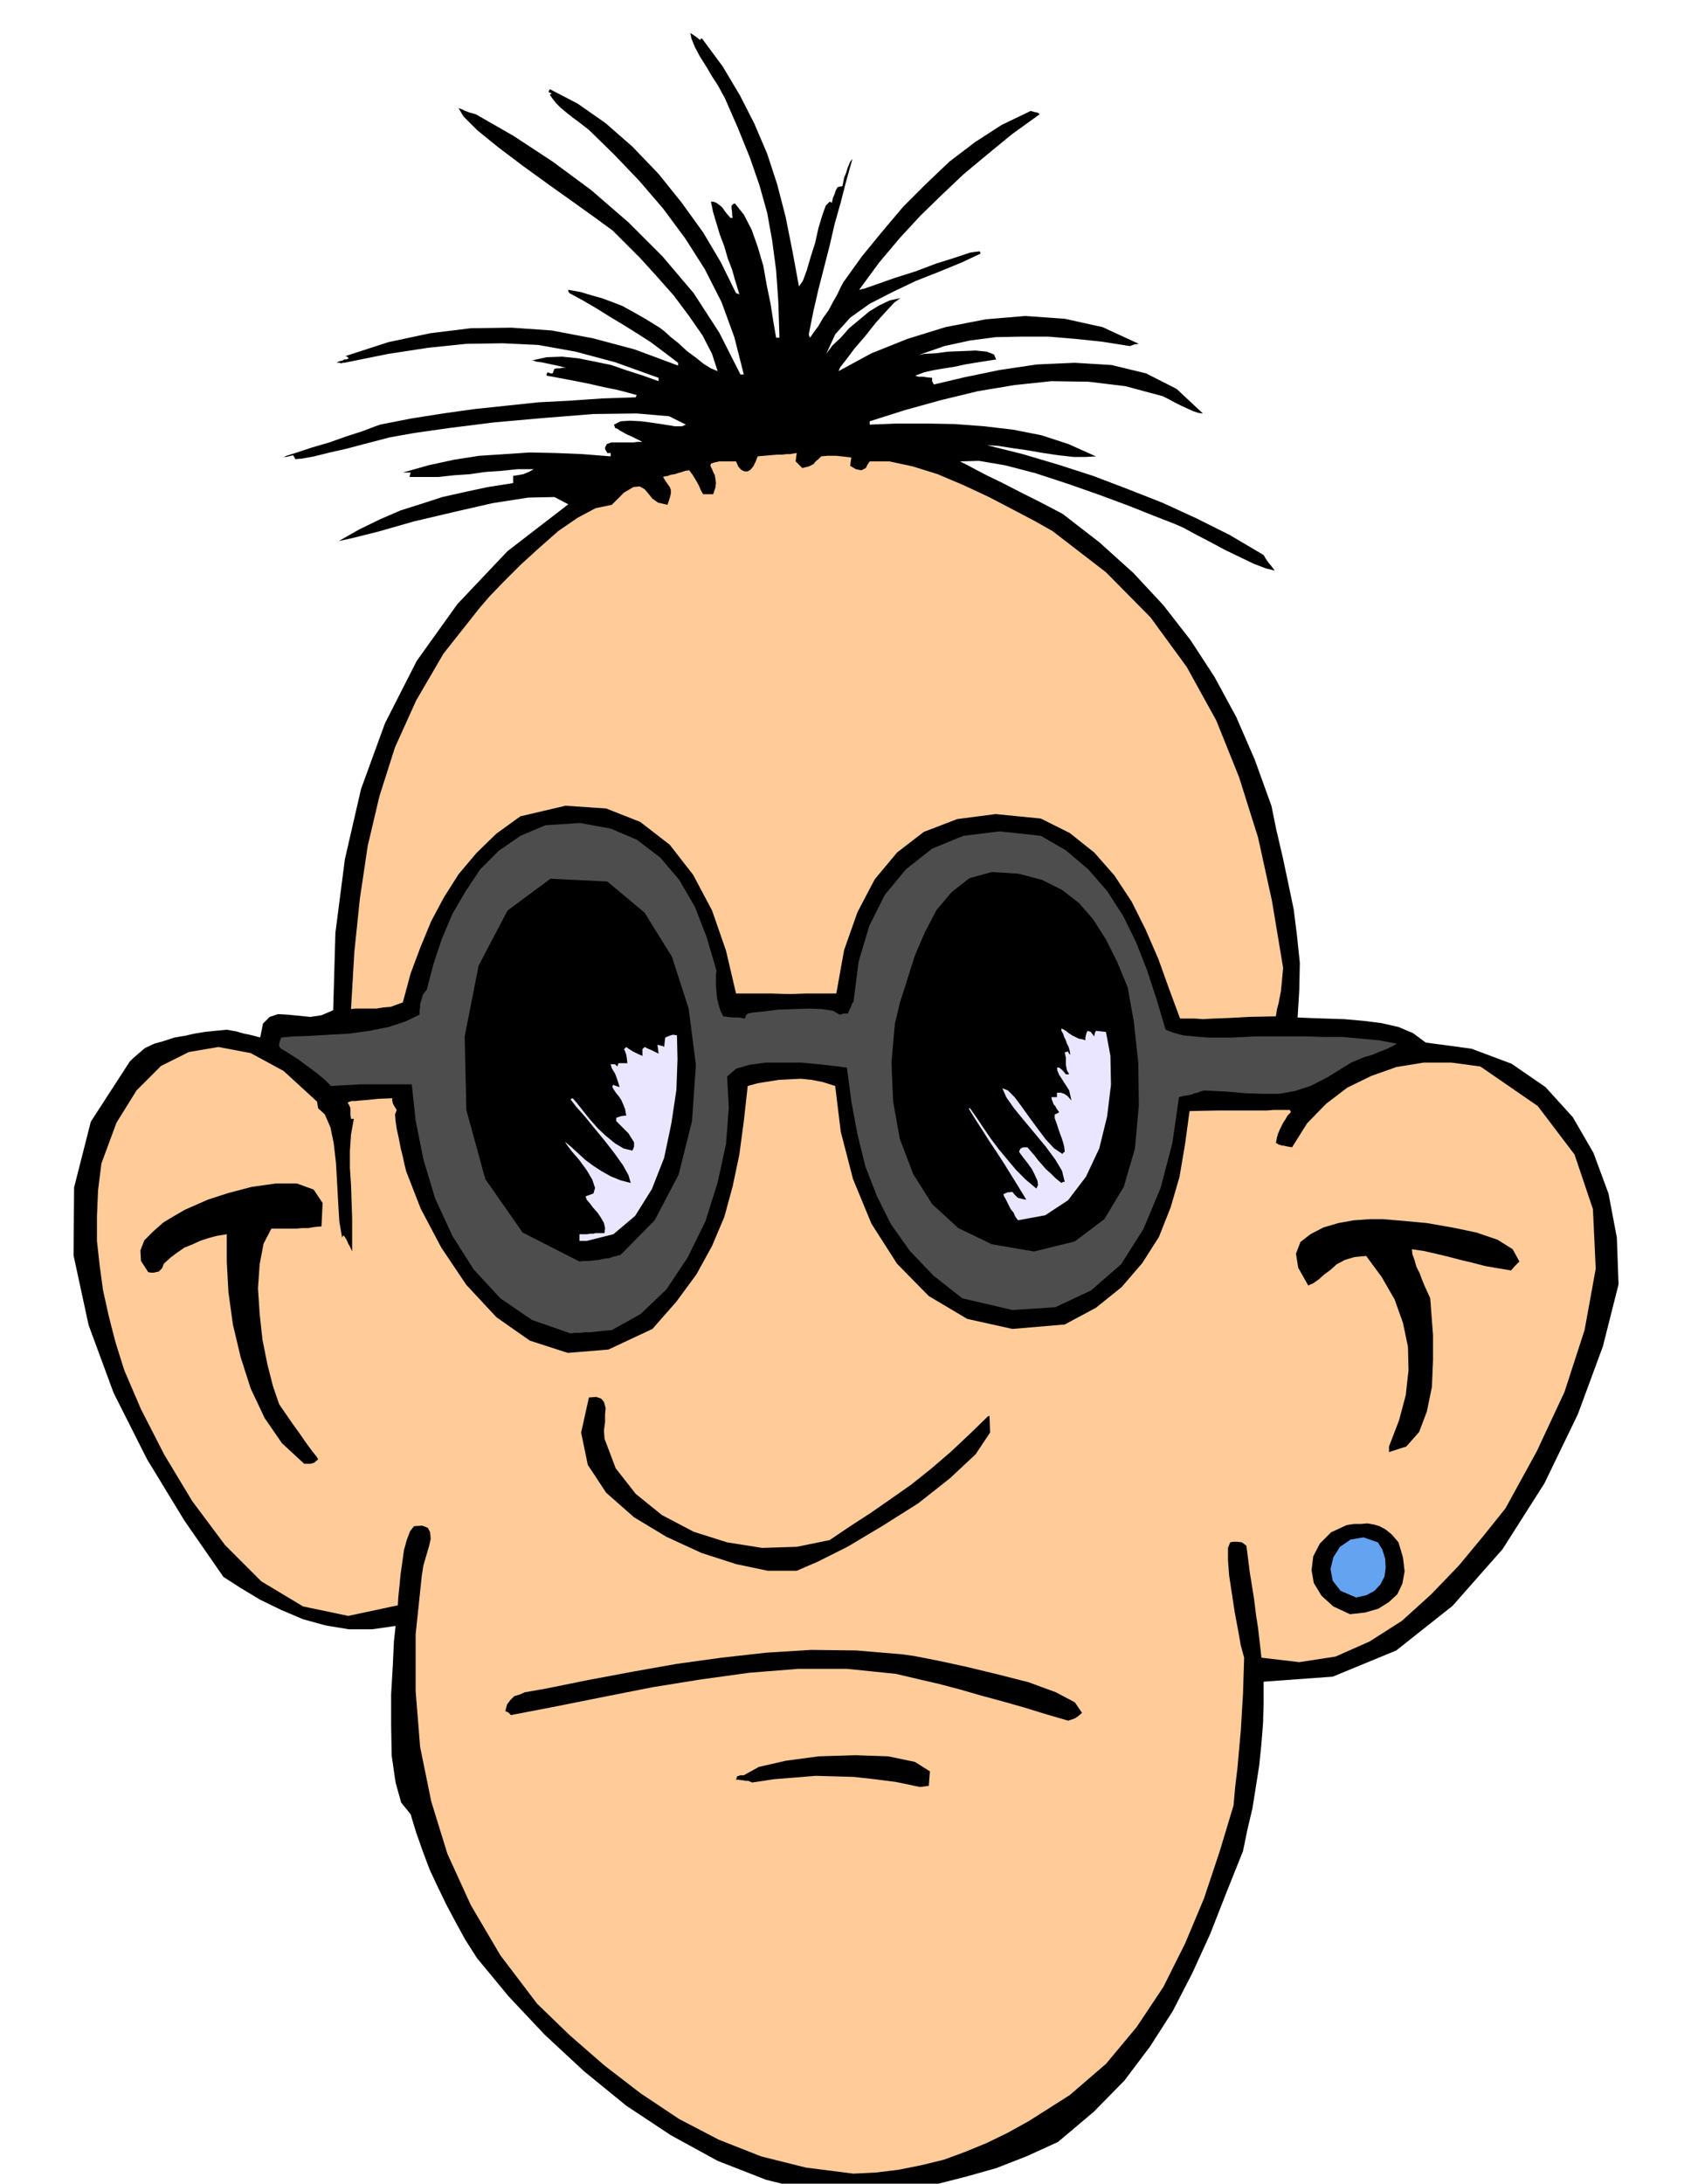 <svg xmlns="http://www.w3.org/2000/svg" fill-rule="evenodd" height="633.188" preserveAspectRatio="none" stroke-linecap="round" viewBox="0 0 3035 3919" width="490.455"><style>.brush1{fill:#000}.pen1{stroke:none}.brush2{fill:#fc9}</style><path class="pen1 brush1" d="m1465 3934-90-22-87-34-84-46-80-53-76-62-70-65-65-69-57-69-21-33-17-31-17-32-15-31-15-32-12-32-12-34-10-33-17-21-10-36-7-48-1-54v-56l3-52 2-43 3-28-42 6h-42l-42-7-40-11-40-17-37-18-35-21-31-20-70-101-67-110-60-119-45-122-27-125 1-122 30-118 70-108 6-6 7-6 7-6 7-6 17-8 18-5 18-6 18-3 18-4 18-3 19-2 21-2 17 3 14 4 10 2 8 2 4 1 3 1h2l2 1 5-25 12-12 15-5 18 1 20 2 20 2 20-3 21-9 4-139 17-132 29-126 43-118 57-112 73-102 90-95 109-84-25-13-47 1-64 10-70 16-72 17-63 18-48 12-23 5 37-21 37-18 37-16 38-12 37-12 40-9 42-9 45-7v-13l7-1 11-2 10-4 9-5h-29l-29 3-29 2-28 4-29 2-27 3h-52l1-4 1-4h-14l46-13 46-10 45-7 46-3 45-3 47 1 48 2 50 4v-6h-6l-4-7v-3l1-2 2-4 8-3h40l7-1h9l-12-6-8-4-7-3-4-2-5-3-4-2-4-3-5-2-1-3-1-3 12-6 17-1 20 1 22 3 20 3 18 3h13l7-3-30-15-58-5-78 1-88 7-90 8-80 10-63 9-34 6-11 2-19 5-27 7-30 8-31 7-28 7-22 4-12 1-2-4-2-3-8 2-4 1h-4l-3 1 7-3 19-6 27-9 31-9 31-11 28-9 21-8 11-4 56-11 57-9 57-8 57-6 57-6 57-3 58-4 60-2 1-3 1-1-22-6-16-4-15-3-14-3-17-4-20-4-26-5-32-6v-3l2-3 5 2h4l1-3 2-5 4-1h5l6-1h6l-8-2-8-2-10-2-9-2-10-2-8-1-6-2h-3l27-6 28-1 29 3 30 6 29 6 29 10 28 9 28 10v-6l-78-28-71-19-67-12-64-3-65 1-68 7-72 11-79 16h-3l-2 1-4-1h-5l6-3 5-1 3-2h3l3-1 2-1-3-3-3-1 77-25 75-16 73-9 73-1 72 5 74 14 75 20 78 29v-5l-25-19-24-18-25-16-24-15-25-15-24-15-24-14-24-13-2-3v-3l22 4 20 6 18 5 19 7 18 7 20 11 21 12 26 16 8 6 12 11 14 11 15 14 15 11 15 12 13 8 12 5-10-31-17-33-25-36-27-36-31-35-29-32-28-28-21-21-30-22-39-28-45-32-47-34-45-34-37-30-25-25-9-15 6 2 6 3 3 1 5 2 4 1 7 2 68 39 70 46 69 51 67 58 61 61 56 66 46 71 38 75h6l-17-67-23-63-30-59-35-55-40-54-43-50-45-47-45-44-9-7-9-7-11-8-10-8-11-9-9-9-7-9-4-6 2-2h2l-4-2h-2v-3l2-3 50 26 50 35 48 42 47 49 41 51 39 54 32 54 27 55 3 1 3 1-7-23-6-21-8-21-6-21-8-21-6-20-6-20-4-19h5l5 2 4 3 4 3 3 3 4 6 4 5 6 7h4l-1-6v-5l-1-6v-5l3-3 3-1 16 20 14 27 11 31 10 34 6 34 7 34 5 32 5 29h6l-2-64-4-57-7-53-9-50-14-50-17-49-21-52-24-55-5-9-7-13-11-17-10-17-12-19-9-17-6-15-2-10 9 6 9 7v-2l3-1 37 50 31 52 26 51 23 54 18 55 15 58 12 60 12 65 7-10 7-19 7-24 8-25 6-27 7-23 6-17 7-7h1l3 2 2-9 3-7 2-6 3-6 3-1 6-1 3-15 4-10 2-7 2-5 3-7 4-5-11 39-10 39-11 39-9 39-10 39-10 39-9 39-8 40v4l2 4 6-9 9-12 8-14 10-14 8-15 8-14 6-13 5-9 33-46 36-44 38-45 41-41 42-40 46-35 48-31 52-25 7 2 5 1 2 1 2 2-50 36-45 37-42 35-39 37-38 37-37 40-37 44-36 49 9-2 23-8 31-11 38-12 37-14 35-11 27-9 16-2 1 1 1 3-34 16-39 16-43 17-42 20-41 21-35 25-27 30-16 35 11-15 15-14 15-17 18-15 18-15 18-11 19-9 19-4-11 8-15 16-18 20-19 24-19 22-15 20-11 14-3 7 59-32 65-26 68-21 72-14 71-6 71 5 68 15 65 30-8 1-8 3-51-8-48-5-48-4h-47l-47 1-46 6-46 10-46 16 10-2 20-1 23-3 26-1 23-1 20 2 13 5 4 9-19 3-19 3-18 3-18 4-19 3-18 3-18 4-16 6 2 1 4 1h8l6 1 10 1v6l3 6 55-13 63-13 67-10 68-3 66 4 62 15 55 28 47 44-8-1-9-3-11-5-11-5-12-6-9-5-8-4-4-2-67-18-66-8-67-1-66 7-66 11-66 16-65 18-63 20v6l50-2h51l52 1 53 4 51 6 51 10 49 16 49 22-18 1h-22l-27-3-27-4-29-5-28-4-25-4-19-1 64 16 64 19 62 20 63 24 61 24 61 28 60 30 61 36 4 7 5 7 5 6 6 8-16-4-21-8-25-12-27-13-28-15-25-13-22-12-16-7-36-14-45-18-54-20-57-20-58-19-54-14-47-8-34 1 4 2 10 5 15 8 21 11 25 12 31 16 36 18 42 22 66 51 61 55 54 58 49 63 43 66 39 72 33 76 30 83 9 44 11 47 10 47 10 48 6 48 5 48-1 49-3 49 24 1 29 1 31 1 34 3 32 4 31 7 26 11 23 17 82 11 72 27 61 42 49 54 37 64 27 73 15 79 3 84-28 111-45 122-60 124-75 118-90 102-101 80-114 47-124 9v36l-1 38-3 38-4 39-6 38-6 38-9 38-8 39-30 75-29 74-32 70-35 68-41 64-46 61-55 56-64 54-57 26-54 21-53 15-51 13-52 7-53 5-56 2-58 1z"/><path class="pen1 brush2" d="m1532 3901-86-11-80-20-76-30-71-37-69-46-65-50-62-54-59-57-66-87-53-90-42-92-29-94-20-98-8-100v-102l11-105 3-19 5-17 5-17 3-13-1-12-4-8-10-4-15 1-7 9-6 16-5 18-3 22-3 21-2 21-2 19-1 16-89 19-81-17-75-45-65-65-59-79-50-83-42-82-30-70-16-51-12-47-10-45-6-44-5-45v-44l2-47 6-48 27-73 36-58 44-44 50-25 53-9 58 11 59 32 60 55 1 6 1 6 12 11 10 23 6 29 4 35 2 35 2 37 2 33 5 29 1-2 1-2 3 3 3 5 1 2 2 5 3 5 4 9v-60l-1-30-1-30-2-30v-30l2-30 5-28h-5l-1-7v-12l-2-5-3-5 1-1 3-1 3-1h7l9-1 13-1 19-2 25-1v4l1 5 2 4 5 8-3 8 1 12 2 14 4 18 3 16 4 16 3 14 3 12 26 67 37 70 45 67 54 58 60 42 68 22 73-6 79-37 43-49 36-49 28-51 22-52 15-55 12-57 8-60 7-63 18-5 19-3 19-3 20-1 19-1 20 2 20 4 22 7 10 82 22 85 33 80 46 72 57 58 69 41 81 18 94-8 56-30 46-37 37-43 30-47 21-53 16-55 10-59 8-59 50-1h88l13-1h29l1 2 1 2-6 6-4 7-4 6-3 6-3 6-3 7-2 7-2 10 5 3 6 2h3l4 1 5 1 6 1 27-43 34-35 38-29 43-21 45-16 49-8h50l52 7 103 71 66 87 33 98 5 107-20 110-36 111-50 107-56 102-40 50-44 53-49 51-53 48-58 37-61 27-65 10-68-8-3-27-3-26-4-26-3-25-4-25-4-25-3-24-3-23-8-6-8-1h-8l-5 1-4 10v22l2 27 5 33 5 33 6 32 5 28 6 22-1 31-1 33-2 33-2 34-3 33-3 34-4 33-3 34-25 83-28 84-34 81-39 78-48 72-55 66-65 56-74 47-38 21-37 18-39 16-38 14-41 10-40 8-41 5-40 2z"/><path class="pen1 brush1" d="m1651 3207-43-9-39-5-36-4-34-1-35-1-36 3-38 3-40 6-7-3h-5l-4-1h-3l-5-1h-5l1-3 1-3 6-2h6l27-15 48-11 60-8 65-2 59 2 48 10 27 17-2 26-8 1-8 1zm266-119-41-12-39-12-39-11-37-10-38-11-38-10-39-9-38-9-88-9h-87l-88 7-87 12-87 14-86 17-85 17-83 16-5-5-5-2 3-12 6-8 7-7 10-3 9-4 12-2 11-2 12-2 79-16 80-15 79-14 80-11 80-9 81-5 81 1 83 7 21 3 41 8 51 11 58 14 55 14 49 18 34 18 13 19-7 6-6 4-6 2-6 2zm506-191-30-14-21-19-14-23-4-23 3-25 12-23 20-20 28-13 13-2h13l11-1 12 2 10 3 11 6 11 9 12 14 8 27 3 25-4 22-9 19-15 14-19 12-24 7-27 3z"/><path class="pen1" style="fill:#63a3f0" d="m2434 2867-28-12-14-18-4-21 5-21 12-19 19-13 23-4 26 9 8 13 5 16 1 16-2 16-7 14-11 12-15 8-18 4z"/><path class="pen1 brush1" d="m1378 2819-57-12-62-20-63-29-58-35-50-44-33-50-12-58 14-63 13-1 9 3 5 6 3 11-1 11v14l-2 15 1 15 20 53 36 46 47 38 57 30 60 19 63 10 62-2 59-12 37-25 37-24 36-25 37-26 35-28 35-30 33-31 33-32 1-1 3-1 1 30-26 39-46 43-57 45-65 41-62 37-54 27-37 16h-52zm-832-192-40-37-31-45-25-53-18-56-14-59-8-58-3-55v-49l-18 3-15 4-15 5-13 6-15 6-13 9-12 9-12 11-3 8-6 6-5 1-4 1h-5l-5-1-13-20-1-19 7-18 16-16 18-16 20-12 19-11 16-7 25-11 37-12 42-11 43-6h38l30 11 16 24-2 42-12 1-12 2h-11l-10 1h-45l-14 27-7 37-3 43 3 46 5 46 9 45 10 39 11 32 4 6 9 13 11 16 13 18 11 16 11 15 8 10 3 5-7 6-6 2h-12zm1947-21v-10l18-47 12-45 5-45-1-42-9-43-15-42-23-40-28-38-21 2-17 5-15 8-11 10-11 8-10 9-10 7-9 4-18-32-4-25 8-21 18-14 23-12 27-8 28-5 28-2h24l36 3 43 4 46 8 43 9 38 13 27 17 12 22-8 8-7 8-24-4-23-4-23-6-21-5-23-6-21-5-22-5-21-3 1 9 4 11 3 11 6 12 4 11 5 12 5 11 5 11 2 27 3 39v45l-2 48-9 44-14 37-23 26-31 10z"/><path class="pen1" style="fill:#4d4d4d" d="m1024 2393-69-24-57-39-48-52-38-60-31-67-21-70-14-70-7-65h-92l-18 1-18 1-17 1-12-12-12-10-12-9-11-8-12-9-11-7-11-7-10-6-2-4v-3l1-5 3-7 22-2 30-1 33-2 37-2 36-5 35-7 30-10 25-12v-7l1-6v-6l2-6 3-11 7-9 12-46 15-45 19-45 24-41 26-39 33-33 39-27 45-19 62-4 55 10 47 20 42 32 34 40 28 48 21 54 18 61-1 7v20l1 12 1 11 3 12 3 10 5 10 8 1 10 1h10l11 2 2-6 3-3 10-2 20-2 24-3 28-1 27-1 25 1 19 3 12 7 7-2h8l2-6 3-5 2-6 3-5 9-71 19-64 28-56 38-46 47-37 56-23 65-8 74 8 45 26 40 34 34 39 29 45 23 47 20 51 17 52 16 54 13 5 18 5 20 2 24 2h45l21-1 18-1h93l33 1h33l33 3 32 3 32 6-9 5-10 5-13 5-12 5-14 4-12 5-12 5-8 5-34 21-31 16-28 9-28 5h-29l-31-1-35-3-40-2-7 2-5 2-5 1-4 2-5 1-5 1-7 1-7 2-12 83-21 80-31 74-40 63-54 47-64 30-77 5-90-21-52-41-42-44-34-48-25-50-21-54-14-57-11-59-8-61-23-3-27-3-32-3h-64l-29 4-24 7-16 14 3 56-5 65-15 69-22 70-32 65-38 57-46 44-52 29-11 1-9 1-10 1-9 1h-9l-9 1h-9l-8 1z"/><path class="pen1 brush1" d="m1040 2264-102-52-67-96-34-124-3-132 25-127 52-99 77-57 102 5 67 56 49 79 30 93 13 101-7 101-24 96-43 82-61 62-12 3-9 3-9 1-9 2-9 1-9 1h-9l-8 1zm816-18-76-13-60-29-47-43-34-54-24-63-12-67-3-70 6-69 9-38 13-41 14-44 18-42 21-40 27-32 32-25 40-11 48 3 42 11 36 18 31 24 25 29 23 36 20 40 19 46 11 62 8 73 1 77-7 77-20 69-35 58-53 40-73 18z"/><path class="pen1" d="M1053 2227h-13v-12h14l5-1h6l4-1h16l1-9-2-9-5-9-6-9-8-9-6-8-6-7-2-6 14-5 3-10-5-15-10-17-14-19-13-15-9-12-3-5 12 10 13 12 12 11 15 11 14 9 16 9 17 7 19 5-4-14-10-18-15-21-17-22-19-23-17-21-16-18-10-13 1-1 3-1 7 8 11 14 12 15 15 17 15 14 16 13 15 9 16 4 3-7v-8l-5-8-5-8-8-8-6-6-6-6-2-2v-6l9-3 9-1-2-11-3-8-4-9-4-6-5-6-4-6-3-5 1-4 6 2 6 2-2-7-2-6-2-6-2-5-6-10-2-7h7l2 1 3 3 1-3 1-3h16l-1-9-1-6-2-6-2-4 2-2 2-2 4 3 8 5 8 4 9 4v-12l2-2 2-2 6 3 7 3 6 3 6 3-1-8-1-8 4 1 3 1h2l3 2 1-9 1-8 5-2 5-2 4-1 7 1 1 43-2 55-9 60-13 62-22 56-30 48-39 33-48 12zm774-37-5-7-3-7-5-6-3-6-3-6-3-6-3-5-1-4 7-3 9-1 4 5 5 5 2 1 4 1 4 1 6 1-14-23-13-21-13-21-13-20-14-21-12-19-13-20-11-18v-1h2l12 17 12 18 13 19 15 20 15 18 16 19 17 17 19 16 3-6-1-8-5-11-5-10-8-11-7-9-6-8-2-3 2-5 3-2 3-1h7l6 7 7 8 6 8 8 9 6 7 9 8 8 8 11 9 3-2h3l-5-20-12-20-17-23-19-23-20-24-18-22-14-20-7-16 10 4 12 12 12 16 15 21 14 19 15 20 15 16 15 10 1-2 3-2-1-9-2-8-3-9-3-8-3-9-3-9-3-8v-7l5-2 3-2-5-7-2-4-3-3-1-3-2-5-1-5h10v-8h7l6 2 6 4 7 8-2-9-2-9-5-8-4-6-5-8-4-6-3-7-1-6h4l4 3 3 3 5 6h6l-4-7-1-5-1-6v-12l-2-9 2-1 4-1 1 3 3 3-1-7-2-7-3-6-2-6-3-6-2-6-3-5v-4l3 1 5 3 5 4 6 4 6 3 6 3 6 1 6 2v-5l1-4 1-4 2-4 3 1 3 1 2 3 4 5 1-6 2-4 9 1 9 1 8 43 1 52-7 57-14 57-24 51-32 42-41 27-49 9z" style="fill:#ebe6ff"/><path class="pen1 brush2" d="m2118 1828-20-54-19-53-23-53-25-50-31-47-36-41-44-35-52-26-81-8-69 9-60 23-48 37-40 48-31 59-24 68-14 78h-54l-30 1-33-1h-63l-18-77-25-72-34-64-42-54-53-41-61-24-73-5-81 19-43 31-36 35-32 38-26 41-23 43-19 46-18 48-14 52-11 4-11 4-13 1-12 2h-38l-8 1 6-103 10-96 14-94 21-89 28-88 38-84 49-84 64-81 18-21 25-26 31-31 34-31 34-30 35-24 32-17 29-6 22-22 17-10 11-1 9 5 6 7 8 10 10 7 17 4 4-12 2-8v-7l-2-5-7-10-5-8 3-1 6-1 5-2 7-1 6-2 7-2 6-2 7-1 6 8 6 10 3 5 3 6 3 7 4 7h18l4-12 1-8-1-8-1-6-3-6-2-5-3-6 1-4 6-2 5-1 4-1h30l4 9 5 6 6 3h6l5-3 5-6 4-8 4-10 11-1 12-1 11-1h10l7-1h7l6-1 6-1-1 7-1 8 6 6 6 6 12-3 8-4 4-5 5-4 5-5 11-1h16l27 3-1 7-1 8 10 6 10 2 4-2 4-2 3-6 4-6h35l42 9 45 14 47 20 45 21 44 23 38 20 32 18 96 74 80 81 65 89 53 96 41 102 34 108 25 114 20 120-1 11-1 11-1 10-1 10-2 10-2 11-3 11-2 13-49 1-36 2-27 1-19 1-14-1h-27z"/><path class="pen1 brush1" d="M962 846v-6h17l-2 3v3h-15zm21-2v-1l2-1h4l6 1h5l5 1h-22z"/></svg>
